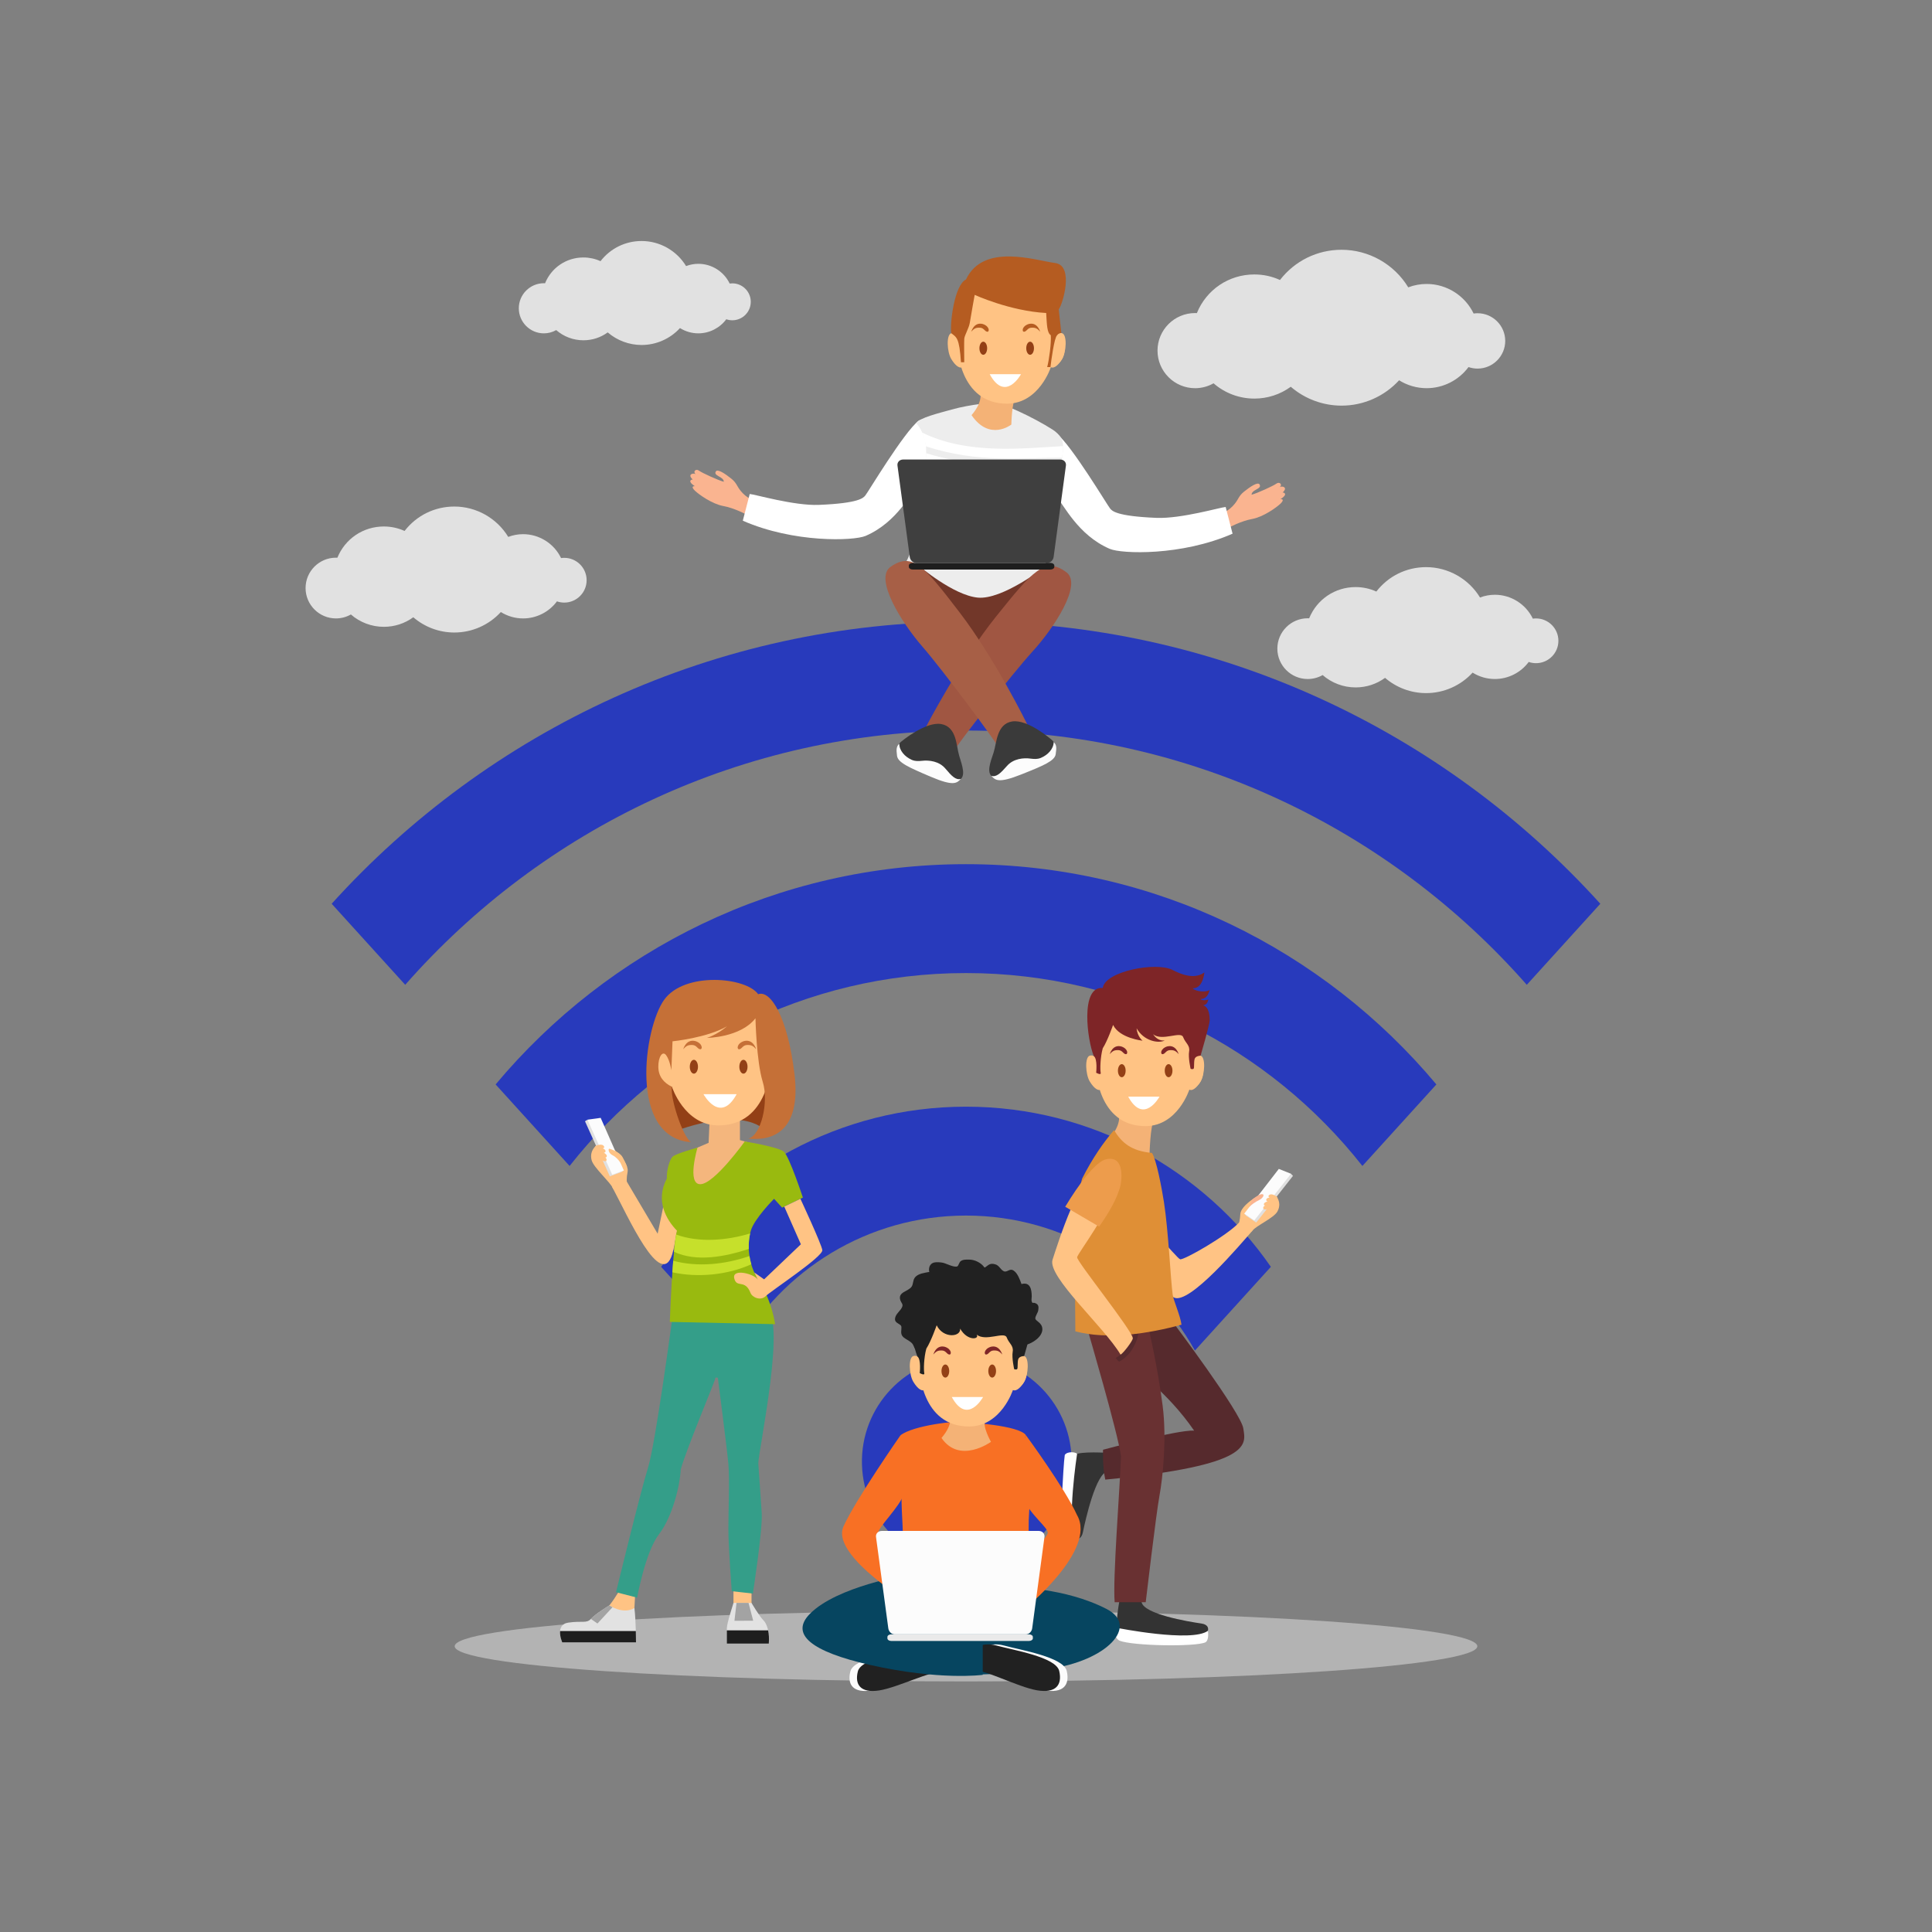 <?xml version="1.0" encoding="utf-8"?>
<!-- Generator: Adobe Illustrator 27.5.0, SVG Export Plug-In . SVG Version: 6.00 Build 0)  -->
<svg version="1.1" xmlns="http://www.w3.org/2000/svg" xmlns:xlink="http://www.w3.org/1999/xlink" x="0px" y="0px"
	 viewBox="0 0 500 500" style="enable-background:new 0 0 500 500;" xml:space="preserve">

<rect x="0" y="0" width="500" height="500" fill="#808080" stroke="none"/>

<g id="OBJECTS">
	<g>
		<path style="opacity:0.6;fill:#D6D6D6;" d="M382.333,426.044c0,5.029-59.248,9.107-132.333,9.107
			c-73.086,0-132.333-4.078-132.333-9.107c0-5.031,59.248-9.109,132.333-9.109C323.085,416.935,382.333,421.013,382.333,426.044z"/>
		<g>
			
				<ellipse transform="matrix(1 -0.028 0.028 1 -10.387 7.075)" style="fill:#283ABC;" cx="250" cy="378.194" rx="27.127" ry="27.127"/>
			<g>
				<path style="fill:#283ABC;" d="M249.999,160.884c-65.047,0-123.612,28.206-164.164,73.007l19.034,20.975
					c35.448-40.309,87.358-65.803,145.13-65.803s109.682,25.496,145.131,65.804l19.033-20.976
					C373.611,189.089,315.047,160.884,249.999,160.884z"/>
				<path style="fill:#283ABC;" d="M249.999,223.646c-48.845,0-92.597,22.188-121.733,57.004l19.146,21.1
					c23.92-30.378,61.011-49.924,102.588-49.924c41.577,0,78.669,19.545,102.588,49.924l19.145-21.098
					C342.596,245.835,298.844,223.646,249.999,223.646z"/>
				<path style="fill:#283ABC;" d="M249.999,286.408c-32.673,0-61.569,16.428-78.899,41.447l19.659,21.665
					c11.576-20.814,33.782-34.933,59.24-34.933c25.458,0,47.665,14.119,59.241,34.934l19.658-21.665
					C311.568,302.836,282.672,286.408,249.999,286.408z"/>
			</g>
		</g>
		<g style="opacity:0.8;">
			<path style="fill:#F9F9F9;" d="M347.204,104.978c-4.832,0-9.492-1.732-13.151-4.884c-2.754,2.002-6.01,3.06-9.432,3.06
				c-3.887,0-7.625-1.402-10.552-3.953c-1.462,0.829-3.109,1.266-4.779,1.266c-5.363,0-9.727-4.363-9.727-9.726
				c0-5.362,4.363-9.724,9.727-9.724c0.152,0,0.304,0.008,0.454,0.018c2.477-6.087,8.29-10.006,14.877-10.006
				c2.314,0,4.546,0.482,6.638,1.433c3.854-4.973,9.65-7.82,15.945-7.82c7.022,0,13.605,3.718,17.25,9.722
				c1.534-0.581,3.136-0.876,4.763-0.876c5.17,0,9.912,2.997,12.152,7.655c0.352-0.053,0.687-0.078,1.016-0.078
				c3.952,0,7.166,3.215,7.166,7.165c0,3.951-3.214,7.165-7.166,7.165c-0.792,0-1.576-0.133-2.336-0.396
				c-2.543,3.427-6.573,5.466-10.832,5.466c-2.527,0-4.987-0.707-7.133-2.047C358.266,102.591,352.858,104.978,347.204,104.978z"/>
		</g>
		<g style="opacity:0.8;">
			<path style="fill:#F9F9F9;" d="M117.591,163.695c-3.906,0-7.672-1.4-10.63-3.948c-2.226,1.619-4.858,2.473-7.624,2.473
				c-3.142,0-6.163-1.133-8.529-3.195c-1.182,0.67-2.514,1.023-3.863,1.023c-4.335,0-7.862-3.526-7.862-7.861
				c0-4.334,3.527-7.86,7.862-7.86c0.123,0,0.246,0.007,0.367,0.015c2.002-4.92,6.701-8.088,12.025-8.088
				c1.871,0,3.674,0.39,5.365,1.159c3.115-4.02,7.8-6.321,12.888-6.321c5.676,0,10.997,3.005,13.943,7.858
				c1.24-0.469,2.534-0.707,3.85-0.707c4.179,0,8.012,2.422,9.822,6.188c0.284-0.043,0.555-0.063,0.821-0.063
				c3.194,0,5.792,2.599,5.792,5.792c0,3.194-2.598,5.792-5.792,5.792c-0.641,0-1.274-0.107-1.888-0.32
				c-2.056,2.77-5.314,4.418-8.755,4.418c-2.043,0-4.031-0.571-5.766-1.655C126.532,161.766,122.161,163.695,117.591,163.695z"/>
		</g>
		<g style="opacity:0.8;">
			<path style="fill:#F9F9F9;" d="M369.083,179.377c-3.905,0-7.673-1.4-10.63-3.948c-2.227,1.619-4.857,2.473-7.623,2.473
				c-3.143,0-6.164-1.133-8.529-3.195c-1.182,0.67-2.514,1.023-3.863,1.023c-4.335,0-7.861-3.526-7.861-7.861
				c0-4.334,3.526-7.86,7.861-7.86c0.123,0,0.246,0.007,0.367,0.015c2.002-4.92,6.701-8.088,12.025-8.088
				c1.87,0,3.674,0.39,5.365,1.159c3.115-4.02,7.8-6.321,12.888-6.321c5.677,0,10.997,3.005,13.943,7.858
				c1.239-0.469,2.534-0.708,3.85-0.708c4.179,0,8.012,2.422,9.822,6.188c0.284-0.042,0.556-0.063,0.821-0.063
				c3.194,0,5.792,2.599,5.792,5.792c0,3.194-2.598,5.791-5.792,5.791c-0.641,0-1.274-0.107-1.889-0.32
				c-2.055,2.771-5.313,4.418-8.755,4.418c-2.043,0-4.031-0.571-5.766-1.655C378.023,177.447,373.653,179.377,369.083,179.377z"/>
		</g>
		<g style="opacity:0.8;">
			<path style="fill:#F9F9F9;" d="M166.05,89.282c-3.223,0-6.333-1.156-8.773-3.258c-1.838,1.336-4.009,2.041-6.292,2.041
				c-2.594,0-5.087-0.935-7.04-2.637c-0.976,0.553-2.075,0.844-3.189,0.844c-3.578,0-6.488-2.911-6.488-6.488
				c0-3.577,2.91-6.487,6.488-6.487c0.102,0,0.203,0.006,0.303,0.012c1.652-4.061,5.531-6.676,9.925-6.676
				c1.543,0,3.032,0.322,4.428,0.957c2.571-3.318,6.438-5.217,10.637-5.217c4.686,0,9.076,2.48,11.508,6.486
				c1.023-0.387,2.092-0.584,3.177-0.584c3.449,0,6.612,1.999,8.107,5.107c0.234-0.035,0.458-0.052,0.678-0.052
				c2.636,0,4.78,2.145,4.78,4.78c0,2.636-2.144,4.78-4.78,4.78c-0.529,0-1.052-0.088-1.559-0.264
				c-1.696,2.287-4.385,3.646-7.226,3.646c-1.686,0-3.327-0.472-4.758-1.366C173.429,87.689,169.822,89.282,166.05,89.282z"/>
		</g>
		<g>
			<path style="fill:#FFC384;" d="M162.093,305.592l8.105,13.696l1.994-9.585l4.589,0.685c0,0-2.286,12.539-2.784,14.159
				c-2.948,9.572-11.429-9.66-15.605-17.432L162.093,305.592z"/>
			<g>
				<path style="fill:#FFC384;" d="M160.544,411.238c0,0-2.937,5.051-4.346,5.697c1.351,1.88,7.87,1.469,7.87,1.469l0.293-5.521
					L160.544,411.238z"/>
				<polygon style="fill:#FFC384;" points="194.493,411.238 194.493,415.82 189.823,415.82 189.823,410.827 				"/>
				<path style="fill:#349E89;" d="M174.075,340.522c0,0-4.427,33.126-6.365,39.294c-1.939,6.167-8.282,32.245-8.282,32.245
					l5.462,1.41c0,0,2.114-11.806,5.639-16.388c3.524-4.581,5.462-12.686,5.638-16.739c1.233-4.758,8.92-22.995,8.92-23.523
					c0-0.528,0.69-0.227,0.69-0.227s2.372,18.287,2.724,22.252c0.353,3.965,0,11.982,0,16.828s0.881,16.122,0.881,16.122
					l5.462,0.617c0,0,2.555-16.476,2.29-20.792c-0.264-4.317-0.705-10.132-0.881-12.775c-0.176-2.643,8.039-40.439,1.343-40.087
					C192.429,335.47,174.075,340.522,174.075,340.522z"/>
				<path style="fill:#F4B67D;" d="M191.497,288.98v6.079l2.819,0.793c0,0-0.793,12.247-8.634,12.335
					c-7.841,0.088-11.101-1.058-10.396-3.524c0.705-2.467,2.555-6.52,2.555-6.52l5.55-2.379l0.264-6.079L191.497,288.98z"/>
				<path style="fill:#99BA0F;" d="M192.741,295.409c0,0,8.712,1.413,10.122,2.646c1.41,1.233,4.926,11.883,4.926,11.883
					l-5.376,2.597l-2.084-2.286c0,0-5.132,5.163-6.013,8.246c-0.881,3.084-1.058,8.224,2.232,13.274
					c3.289,5.051,4.046,10.925,4.046,10.925l-27.242-0.588c0,0,0.69-19.265,1.841-23.611c-2.726-2.819-5.663-7.753-2.608-13.509
					c-0.117-1.997,0.676-4.86,1.513-5.653s6.416-2.334,6.416-2.334s-2.848,9.559,0.765,9.471
					C184.889,306.381,192.741,295.409,192.741,295.409z"/>
				<path style="fill:#C6E02B;" d="M193.783,323.229c-6.177,2.014-13.492,3.452-19.358,0.736c0.167-1.778,0.353-3.339,0.554-4.466
					c5.903,2.147,13.032,1.558,19.155-0.282C193.875,320.364,193.724,321.73,193.783,323.229z"/>
				<path style="fill:#C6E02B;" d="M174.008,329.274c0.067-1.012,0.14-2.018,0.217-2.99c6.34,1.714,13.462,0.946,19.736-1.219
					c0.106,0.691,0.266,1.403,0.476,2.126C188.423,329.913,180.792,330.746,174.008,329.274z"/>
				<path style="fill:#FFC384;" d="M207.145,310.249c0,0,5.408,11.594,5.672,13.269c0.265,1.674-13.313,10.586-14.63,11.9
					c-1.316,1.314-3.496,0.374-3.96-0.822c-1.425-3.67-3.59-1.123-4.207-3.766c-0.617-2.644,5.164-1.194,6.096,0.341
					c-0.148-0.272-0.906-1.856-0.906-1.856l2.541,1.779l9.515-9.074l-4.3-9.752L207.145,310.249z"/>
				<path style="fill:#E2E2E2;" d="M157.706,415.485c0,0,3.544,2.434,6.481,0.671c0.409,3.459,0.409,8.885,0.409,8.885h-19.089
					c0,0-2.056-4.581,1.586-5.11c3.642-0.528,4.699,0.294,5.873-0.998C154.141,417.641,157.706,415.485,157.706,415.485z"/>
				<path style="fill:#A3A3A3;" d="M152.917,418.982c0.016-0.018,0.033-0.031,0.049-0.05c1.175-1.292,4.74-3.447,4.74-3.447
					s0.308,0.21,0.814,0.462l-3.898,4.217L152.917,418.982z"/>
				<path style="fill:#1E1E1E;" d="M164.552,422.104c0.015,1.7,0.044,2.936,0.044,2.936h-19.089c0,0-0.689-1.539-0.561-2.936
					H164.552z"/>
				<path style="fill:#E2E2E2;" d="M198.964,425.364h-10.859c0,0,0-2.644,0-3.965c0-1.321,1.718-6.511,1.718-6.559
					c0.969-0.049,4.67,0,4.67,0s2.114,3.564,3.039,4.444C198.457,420.166,199.208,422.28,198.964,425.364z"/>
				<path style="fill:#A3A3A3;" d="M190.078,419.46l0.532-4.638c0.925-0.009,2.271,0.001,3.111,0.01l1.202,4.602L190.078,419.46z"/>
				<path style="fill:#1E1E1E;" d="M198.788,421.929c0.2,0.949,0.282,2.102,0.176,3.436h-10.859c0,0,0-2.044,0-3.436H198.788z"/>
			</g>
			<g>
				<g>
					<path style="fill:#934016;" d="M198.186,292.75c0,0-4.729-6.765-23.523,0c-3.524-5.022-2.555-14.537-2.555-14.537l31.365-3.083
						L198.186,292.75z"/>
					<path style="fill:#FFC384;" d="M199.508,275.395c0,0-0.352,15.977-13.744,15.858c-8.693-0.118-11.865-9.985-11.865-9.985
						s-3.406-0.47-3.759-4.581c-0.353-4.111,1.292-5.403,2.349-3.994c-0.353-3.406,0.94-6.461,0.94-6.461s18.912-5.051,21.379-5.286
						C197.276,260.71,199.508,275.395,199.508,275.395z"/>
					<path style="fill:#FFFFFF;" d="M190.641,283.179h-8.576C182.065,283.179,186.354,291.05,190.641,283.179z"/>
					<path style="fill:#C57037;" d="M195.514,263.529c0,0,0.235,11.16,1.88,16.446c1.644,5.286-0.47,13.979-3.76,14.684
						c6.344,0.705,13.744-1.879,11.982-16.681c-1.762-14.801-6.226-21.85-9.397-20.675c-3.172-4.464-19.03-5.874-24.316,1.409
						c-5.287,7.284-9.281,35.712,6.93,36.887c-2.231-1.527-5.462-11.63-4.934-14.332c-2.162-1.082-3.487-2.651-3.524-5.169
						c-0.037-2.518,1.086-4.347,2.056-2.966c0.969,1.38,1.322,3.847,1.322,3.847l0.294-7.488c0,0,8.898-0.881,14.096-3.877
						c-2.731,2.291-5.198,2.996-5.198,2.996S191.641,268.529,195.514,263.529z"/>
					<path style="fill:#934016;" d="M191.344,276.07c0,0.988,0.473,1.791,1.057,1.791s1.057-0.803,1.057-1.791
						c0-0.99-0.473-1.792-1.057-1.792S191.344,275.08,191.344,276.07z"/>
					<path style="fill:#934016;" d="M178.519,276.07c0,0.988,0.474,1.791,1.058,1.791c0.583,0,1.057-0.803,1.057-1.791
						c0-0.99-0.474-1.792-1.057-1.792C178.992,274.278,178.519,275.08,178.519,276.07z"/>
					<path style="fill:#C57037;" d="M195.69,271.547c0,0-0.705-2.732-3.142-2.114c-1.938,0.616-1.909,2.232-1.204,2.114
						c0.704-0.117,0.881-1.054,1.953-1.1C194.368,270.401,194.897,270.606,195.69,271.547z"/>
					<path style="fill:#C57037;" d="M176.823,271.547c0,0,0.705-2.732,3.142-2.114c1.939,0.616,1.909,2.232,1.204,2.114
						c-0.704-0.117-0.881-1.054-1.953-1.1C178.145,270.401,177.616,270.606,176.823,271.547z"/>
				</g>
			</g>
			<g>
				<path style="fill:#FFC384;" d="M162.224,305.915c0,0-0.135-0.998,0.194-2.6c0.329-1.601-1.566-3.944-2.463-4.884
					c-0.898-0.94-4.48-3.154-4.631-2.852c-0.151,0.304-3.03,1.688-2.2,4.717c0.512,1.866,4.801,5.646,5.439,7.138
					C159.336,309.244,162.224,305.915,162.224,305.915z"/>
				<g>
					<polygon style="fill:#E0E0E0;" points="151.397,290.188 152.024,289.774 161.446,302.913 160.817,303.325 157.824,304.435 
											"/>
					<polygon style="fill:#FCFCFC;" points="152.024,289.774 155.455,289.304 161.446,302.913 158.452,304.021 					"/>
				</g>
				<path style="fill:#FFC384;" d="M154.243,296.5c0,0,1.407-0.582,1.943,0.004c0.538,0.586-0.199,0.681-0.199,0.681
					s0.915,0.338,0.699,0.911c-0.123,0.219-0.407,0.212-0.407,0.212s0.684,0.399,0.754,0.77c0.069,0.373-0.167,0.492-0.398,0.45
					c0.485,0.377,0.459,1.003-0.056,1.006c-0.512,0.004-1.302-0.518-1.865-1.292C154.15,298.467,153.546,296.963,154.243,296.5z"/>
			</g>
			<path style="fill:#FFC384;" d="M162.29,301.98c0,0-0.384-1.139-1.177-2.526c-0.793-1.388-3.101-2.073-3.431-2.177
				c-0.374,0.096-0.154,1.196,0.815,1.681c0.969,0.485,1.564,1.234,2.115,1.982C161.162,301.69,162.29,301.98,162.29,301.98z"/>
		</g>
		<g>
			<g>
				<g>
					<path style="fill:#F4B276;" d="M289.439,288.206c0,0,1.11,2.419-2.165,6.202c4.412,3.621,10.223,4.413,10.223,4.413
						s0.184-7.66,1.184-8.949C295.06,289.205,289.439,288.206,289.439,288.206z"/>
					<g>
						<g>
							<g>
								<g>
									<path style="fill:#FFC384;" d="M283.599,276.453c0,0,0.333,15.097,12.986,14.985c8.216-0.112,11.213-9.436,11.213-9.436
										s3.219-0.443,3.551-4.329c0.334-3.885-1.219-5.105-2.219-3.773c0.334-3.22-0.889-6.106-0.889-6.106
										s-17.871-4.771-20.202-4.995C285.708,262.578,283.599,276.453,283.599,276.453z"/>
									<path style="fill:#FFFFFF;" d="M291.977,283.809h8.104C300.081,283.809,296.028,291.246,291.977,283.809z"/>
									<path style="fill:#934016;" d="M291.314,277.091c0,0.935-0.447,1.693-0.999,1.693c-0.552,0-0.999-0.759-0.999-1.693
										c0-0.935,0.447-1.692,0.999-1.692C290.866,275.398,291.314,276.155,291.314,277.091z"/>
									<path style="fill:#934016;" d="M303.433,277.091c0,0.935-0.447,1.693-1,1.693c-0.551,0-0.999-0.759-0.999-1.693
										c0-0.935,0.448-1.692,0.999-1.692C302.985,275.398,303.433,276.155,303.433,277.091z"/>
									<path style="fill:#7E2527;" d="M287.206,272.817c0,0,0.667-2.582,2.969-1.999c1.832,0.583,1.805,2.109,1.139,1.999
										c-0.666-0.111-0.833-0.996-1.846-1.04C288.455,271.734,287.956,271.929,287.206,272.817z"/>
									<path style="fill:#7E2527;" d="M305.034,272.817c0,0-0.666-2.582-2.969-1.999c-1.832,0.583-1.803,2.109-1.137,1.999
										c0.664-0.111,0.833-0.996,1.844-1.04C303.786,271.734,304.285,271.929,305.034,272.817z"/>
								</g>
							</g>
							<path style="fill:#FFC384;" d="M308.755,274.369c0,0,0.623-1.54,1.956-1.165c1.333,0.374,1.124,4.836,0,6.684
								c-1.124,1.849-2.331,2.682-3.164,1.933C306.716,281.07,308.755,274.369,308.755,274.369z"/>
							<path style="fill:#FFC384;" d="M283.989,274.369c0,0-0.625-1.54-1.957-1.165c-1.332,0.374-1.123,4.836,0,6.684
								c1.125,1.849,2.331,2.682,3.164,1.933C286.028,281.07,283.989,274.369,283.989,274.369z"/>
						</g>
						<path style="fill:#7E2527;" d="M288.066,265.253c0,0-1.446,4.144-2.671,6.035c-0.659,2.373-0.71,5.554-0.536,6.331
							c0.175,0.776-1.173,0-1.173,0s0.405-3.534-0.604-4.308c-1.676-3.938-3.604-18.132,2.314-17.633
							c0.59-4.329,13.838-6.827,18.037-4.662c4.198,2.164,6.52,1.831,8.272,0.666c-0.41,2.831-1.41,4.052-3.019,4.107
							c0.831,0.888,3.607,1.055,4.384,0.389c-0.443,1.554-1.055,2.33-2.386,2.387c0.443,0.499,1.831,0.222,2.054,0.11
							c-0.277,0.999-0.574,1.333-1.342,1.499c1.564,0.5,1.674,2.898,1.674,3.92c0,1.02-2.358,9.109-2.358,9.109
							s-1.353,0.02-1.56,0.915c-0.209,0.895-0.043,2.164-0.23,2.436c-0.186,0.27-0.791,0.065-0.791,0.065s-0.666-2.904-0.389-4.513
							c0.277-1.609-0.942-2.109-1.553-3.718c-0.611-1.61-5.44,1.165-7.771-0.722c0.833,1.22,1.87,1.72,3.016,1.609
							c-1.628,0.832-5.403,0.166-7.29-3.164c0.223,2.22,1.555,3.219,1.555,3.219S289.759,268.721,288.066,265.253z"/>
					</g>
				</g>
				<g>
					<path style="fill:#FFC384;" d="M320.559,316.765c0,0,0.366-0.919,0.431-2.528c0.065-1.605,2.429-3.395,3.509-4.079
						c1.08-0.684,5.025-1.948,5.099-1.624c0.072,0.326,2.492,2.33,0.98,5.024c-0.93,1.66-5.475,3.654-6.434,4.928
						C323.167,319.779,320.559,316.765,320.559,316.765z"/>
					<g>
						<path style="fill:#FFC384;" d="M320.677,316.395c-3.16,3.419-14.348,9.801-15.259,9.504
							c-0.997-0.325-8.763-10.685-15.665-13.561c0,0-7.27-2.87-7.163,2.431c0.107,5.302,17.13,18.825,21.196,21.011
							c3.944,2.119,17.41-13.963,20.357-17.294L320.677,316.395z"/>
						<path style="fill:#333333;" d="M289.728,414.186c0,0-1.392,7.238-0.31,8.686c1.081,1.445,16.973,1.205,19.711,1.498
							c2.735,0.299,5.392-3.685,1.797-4.204c-3.6-0.519-14.832-2.436-15.48-5.507C294.799,411.587,289.728,414.186,289.728,414.186z
							"/>
						<path style="fill:#333333;" d="M286.759,376.006c0,0-7.1-0.49-8.597,0.49c-1.496,0.979-1.51,15.382-1.97,18.067
							c-0.458,2.685,3.316,5.558,4.049,2.033c0.732-3.524,3.398-15.387,6.473-15.841
							C289.788,380.303,286.759,376.006,286.759,376.006z"/>
						<path style="fill:#562A2D;" d="M303.501,342.112c0,0,17.684,23.518,18.268,27.565c0.586,4.046,2.953,9.533-35.727,13.243
							c-0.77-3.576-0.573-7.729-0.573-7.729s19.142-5.162,23.56-4.957c-6.846-9.987-15.669-16.098-17.167-17.48
							c-1.497-1.382,3.362-9.115,3.362-9.115L303.501,342.112z"/>
						<path style="fill:#693132;" d="M281.489,344.193c0,0,7.763,26.405,8.635,32.693c-0.351,9.085-2.174,31.827-1.648,37.773
							c3.842,0,8.033,0,8.033,0s2.68-22.823,3.556-27.54c0.873-4.716,1.91-14.857,0.83-23.289
							c-1.325-10.342-3.755-20.636-3.755-20.636L281.489,344.193z"/>
						<path style="fill:#562A2D;" d="M294.78,344.209c0,0-0.441,5.629-5.141,8.199c-0.487-0.355-0.886-0.976-0.886-0.976
							s4.099-2.126,4.808-7.09C294.228,343.944,294.78,344.209,294.78,344.209z"/>
						<g>
							<g>
								<path style="fill:#DF8F36;" d="M305.771,342.833c-0.26-2.186-2.077-6.324-2.272-7.714
									c-0.568-4.085-1.102-16.563-2.279-24.076c-0.522-3.328-1.945-11.063-3.108-12.667c-5.384-0.498-7.825-2.663-9.808-5.897
									c-2.728,3.171-5.605,7.294-8.23,12.502c-1.551,5.45-2.387,8.433-2.059,13.326c0.363,5.425,0.146,18.364,0.284,26.247
									C286.841,346.8,297.361,345.12,305.771,342.833z"/>
							</g>
						</g>
						<path style="fill:#FFC384;" d="M289.02,306.185c0,0,0.86-4.854-4.343-3.819c-5.2,1.032-10.838,19.245-12.275,23.629
							c-1.438,4.386,13.389,17.448,17.596,24.578c0.684-0.313,3.24-3.676,3.17-4.25c-0.266-2.182-14.561-19.908-14.414-20.948
							C278.899,324.339,287.397,313.485,289.02,306.185z"/>
						<path style="fill:#ED9C4C;" d="M290.016,306.62c0,0,1.554-7.662-3.649-6.627c-2.806,0.558-7.102,6.379-10.693,12.313
							l8.782,5.143C286.798,314.119,289.237,310.122,290.016,306.62z"/>
					</g>
					<g>
						<polygon style="fill:#E0E0E0;" points="334.622,304.316 334.122,303.773 322.013,314.083 322.516,314.625 325.108,316.395 
													"/>
						<polygon style="fill:#FCFCFC;" points="334.122,303.773 330.958,302.512 322.013,314.083 324.608,315.852 						"/>
					</g>
					<path style="fill:#FAB490;" d="M324.032,310.47c0,0,1.732-1.443,2.566-1.427c0.836,0.017,0.223,1.085-0.734,1.526
						c-0.957,0.443-2.186,1.359-2.436,1.683C323.177,312.576,324.032,310.47,324.032,310.47z"/>
					<path style="fill:#FFC384;" d="M330.407,309.668c0,0-1.205-0.889-1.855-0.456c-0.65,0.432,0.029,0.696,0.029,0.696
						s-0.953,0.106-0.883,0.704c0.066,0.237,0.338,0.3,0.338,0.3s-0.746,0.219-0.9,0.556c-0.156,0.34,0.041,0.51,0.273,0.523
						c-0.553,0.245-0.678,0.85-0.188,0.975c0.488,0.123,1.367-0.186,2.088-0.792C330.032,311.567,330.964,310.275,330.407,309.668z"
						/>
				</g>
			</g>
			<path style="fill:#FFFFFF;" d="M278.746,376.251c0,0-2.792,18.268-0.402,21.92c-1.644,0.371-3.063,0.505-3.55-0.337
				c-0.487-0.842,0.331-18.424,0.768-21.287C276.153,375.587,278.311,375.72,278.746,376.251z"/>
			<path style="fill:#FFFFFF;" d="M289.007,421.277c0,0,19.41,3.89,23.605,0.77c0.25,1.934-0.226,2.78-0.65,2.982
				c-2.541,1.212-18.82,0.945-22.233-0.429C287.911,423.626,289.007,421.277,289.007,421.277z"/>
		</g>
		<g>
			<g>
				<g>
					<g>
						<g>
							<g>
								<path style="fill:#FCFCFC;" d="M242.89,428.226c0,0-2.782-2.825-6.981-1.754c-4.197,1.072-14.977,2.604-15.838,6.094
									c-0.86,3.488,0.757,5.658,5.535,4.915c4.779-0.744,13.607-5.194,15.576-4.542C242.73,431.159,242.89,428.226,242.89,428.226
									z"/>
								<path style="fill:#212121;" d="M244.827,428.226c0,0-2.782-2.825-6.981-1.754c-4.197,1.072-14.977,2.604-15.838,6.094
									c-0.86,3.488,0.757,5.658,5.535,4.915c4.779-0.744,13.607-5.194,15.576-4.542
									C244.668,431.159,244.827,428.226,244.827,428.226z"/>
								<path style="fill:#064560;" d="M262.465,410.827c0,0,13.044-0.01,23.886,5.56c8.626,4.431,0.076,13.494-15.024,15.54
									c-14.374,1.949-27.703,1.526-27.703,1.526v-7.862c0,0,20.529-3.202,27.023-2.191c-4.67,1.086-24.743,2.587-24.743,2.587
									l0.314-16.205L262.465,410.827z"/>
							</g>
							<g>
								<path style="fill:#FCFCFC;" d="M252.542,427.537c0,0,2.932-2.871,7.256-1.684c4.324,1.188,15.451,2.979,16.279,6.605
									c0.83,3.625-0.883,5.843-5.813,4.982c-4.934-0.86-13.987-5.633-16.038-4.994
									C252.658,430.575,252.542,427.537,252.542,427.537z"/>
								<path style="fill:#212121;" d="M250.596,427.537c0,0,2.931-2.871,7.255-1.684c4.324,1.188,15.452,2.979,16.28,6.605
									c0.83,3.625-0.883,5.843-5.813,4.982c-4.934-0.86-13.988-5.633-16.039-4.994
									C250.712,430.575,250.596,427.537,250.596,427.537z"/>
								<path style="fill:#064560;" d="M234.661,407.619c0,0-18.017,2.916-25.053,10.032c-5.263,5.322,0.473,9.813,15.449,13.207
									c18.171,4.115,29.273,2.595,29.273,2.595v-7.862c0,0-20.528-3.202-27.023-2.191c4.672,1.086,24.743,2.587,24.743,2.587
									l-0.313-16.205L234.661,407.619z"/>
							</g>
							<path style="fill:#F87024;" d="M249.867,368.07c0,0,13.945,0.743,15.658,3.381c-1.225,1.684,1.666,13.705,1.037,17.748
								c-0.629,4.043-0.588,15.411,1.591,19.566c-0.109,6.515-15.9,7.612-22.893,4.243c-6.996-3.369-11.574-8.984-11.574-14.376
								c0-5.391-0.67-8.844-0.234-17.379c-0.145-3.872-0.303-8.453-0.412-9.803C236.352,368.89,247.727,367.54,249.867,368.07z"/>
						</g>
					</g>
					<path style="fill:#F87024;" d="M265.525,371.451c0,0,10.087,13.723,13.228,20.685c5.178,9.035-13.582,24.25-13.582,24.25
						l0.354-12.586c0,0,5.344-5.77,5.631-7.044c0.285-1.274-4.842-5.04-5.985-8.57C264.028,384.658,264.193,373.608,265.525,371.451
						z"/>
					<path style="fill:#F87024;" d="M233.039,371.451c0,0-11.631,16.682-14.772,23.643c-3.045,6.959,14.772,18.148,14.772,18.148
						l0.93-7.695c0,0-6.354-7.561-6.639-8.836c-0.286-1.274,5.495-6.635,6.639-10.165
						C235.111,383.019,234.371,373.608,233.039,371.451z"/>
					<g>
						<g>
							<path style="fill:#FCFCFC;" d="M267.13,421.412c-0.116,0.86-0.848,1.561-1.629,1.561c-11.326,0-22.652,0-33.978,0
								c-0.783,0-1.513-0.701-1.629-1.561c-1.059-7.885-2.122-15.764-3.182-23.648c-0.117-0.862,0.549-1.56,1.484-1.56
								c13.543,0,27.087,0,40.629,0c0.935,0,1.601,0.697,1.484,1.56C269.252,405.648,268.189,413.527,267.13,421.412z"/>
						</g>
						<path style="fill:#EAEAEA;" d="M229.659,423.65c0-0.373,0.434-0.677,0.968-0.677h35.708c0.534,0,0.968,0.304,0.968,0.677
							v0.348c0,0.373-0.434,0.677-0.968,0.677h-35.708c-0.534,0-0.968-0.304-0.968-0.677V423.65z"/>
					</g>
				</g>
			</g>
			<g>
				<path style="fill:#F4B276;" d="M245.822,365.94c0,0,1.11,2.418-2.165,6.201c4.702,6.877,12.806,1.01,12.806,1.01
					s-2.399-4.256-1.399-5.545C251.442,366.938,245.822,365.94,245.822,365.94z"/>
				<g>
					<g>
						<g>
							<g>
								<path style="fill:#FFC384;" d="M237.94,354.185c0,0,0.333,15.098,12.986,14.986c8.216-0.113,11.213-9.438,11.213-9.438
									s3.219-0.443,3.551-4.328c0.334-3.885-1.219-5.105-2.219-3.773c0.334-3.22-0.889-6.105-0.889-6.105
									s-17.871-4.772-20.202-4.996C240.05,340.31,237.94,354.185,237.94,354.185z"/>
								<path style="fill:#FFFFFF;" d="M246.318,361.541h8.105C254.423,361.541,250.37,368.978,246.318,361.541z"/>
								<path style="fill:#934016;" d="M245.655,354.824c0,0.934-0.447,1.693-0.999,1.693c-0.552,0-0.999-0.76-0.999-1.693
									c0-0.935,0.447-1.693,0.999-1.693C245.208,353.131,245.655,353.889,245.655,354.824z"/>
								<path style="fill:#934016;" d="M257.774,354.824c0,0.934-0.447,1.693-1,1.693c-0.551,0-0.999-0.76-0.999-1.693
									c0-0.935,0.448-1.693,0.999-1.693C257.327,353.131,257.774,353.889,257.774,354.824z"/>
								<path style="fill:#7E2527;" d="M241.548,350.551c0,0,0.667-2.582,2.969-2c1.832,0.584,1.805,2.109,1.139,2
									c-0.666-0.111-0.833-0.996-1.846-1.041C242.797,349.467,242.298,349.662,241.548,350.551z"/>
								<path style="fill:#7E2527;" d="M259.376,350.551c0,0-0.666-2.582-2.969-2c-1.832,0.584-1.803,2.109-1.137,2
									c0.664-0.111,0.833-0.996,1.844-1.041C258.128,349.467,258.627,349.662,259.376,350.551z"/>
							</g>
						</g>
						<path style="fill:#FFC384;" d="M263.097,352.102c0,0,0.623-1.539,1.956-1.164c1.333,0.373,1.124,4.836,0,6.684
							c-1.124,1.848-2.331,2.682-3.164,1.932C261.058,358.803,263.097,352.102,263.097,352.102z"/>
						<path style="fill:#FFC384;" d="M238.331,352.102c0,0-0.625-1.539-1.957-1.164c-1.332,0.373-1.123,4.836,0,6.684
							c1.125,1.848,2.331,2.682,3.164,1.932C240.37,358.803,238.331,352.102,238.331,352.102z"/>
					</g>
					<path style="fill:#212121;" d="M242.408,342.985c0,0-1.446,4.143-2.671,6.036c-0.659,2.373-0.71,5.553-0.536,6.33
						c0.175,0.777-1.173,0-1.173,0s0.405-3.533-0.604-4.307c-1.676-3.938-3.604-18.133,2.313-17.633
						c0.59-4.33,13.838-6.827,18.037-4.662c4.198,2.164,6.861,4.717,5.253,4.772c0.831,0.888,3.329,2.72,1.998,2.775
						c0.443,0.499,1.479,1.443,0.712,1.61c1.564,0.499,1.674,2.897,1.674,3.919c0,1.021-2.358,9.11-2.358,9.11
						s-1.353,0.02-1.56,0.914c-0.209,0.896-0.043,2.164-0.23,2.436c-0.186,0.27-0.791,0.066-0.791,0.066s-0.666-2.904-0.389-4.514
						c0.277-1.609-0.942-2.109-1.553-3.718c-0.611-1.61-5.44,1.165-7.771-0.722c0.833,1.22-2.388,1.775-4.274-1.555
						C248.708,346.066,244.101,346.453,242.408,342.985z"/>
					<path style="fill:#212121;" d="M267.939,341.172c0.021-0.623,0.648-1.395,0.754-2.036c0.15-0.912,0.128-1.574-0.829-1.906
						c-0.647-0.225-0.582,0.249-0.855-0.413c-0.125-0.302-0.001-0.941-0.001-1.272c0-1.781-0.353-3.852-2.647-3.232
						c-0.413-1.117-0.991-2.836-2.069-3.506c-1.072-0.665-1.651,0.636-2.56,0.165c-0.852-0.441-1.123-1.463-2.145-1.761
						c-1.434-0.418-1.74,0.188-2.768,0.879c-0.826-1.265-2.539-2.108-3.991-2.105c-0.792,0.001-1.58-0.069-2.223,0.421
						c-0.374,0.284-0.538,1.157-0.836,1.316c-0.762,0.407-2.894-0.733-3.712-0.913c-0.624-0.136-1.73-0.231-2.364-0.058
						c-1.158,0.318-1.43,1.522-1.19,2.472c-0.028-0.11-1.844,0.319-2.026,0.373c-0.702,0.206-1.373,0.524-1.79,1.153
						c-0.448,0.675-0.327,1.559-0.747,2.215c-0.834,1.301-3.691,1.357-2.925,3.57c0.23,0.663,0.764,0.965,0.466,1.694
						c-0.398,0.977-1.443,1.583-1.768,2.643c-0.292,0.954,0.142,1.321,0.894,1.764c0.66,0.387,0.735,0.584,0.663,1.359
						c-0.087,0.934-0.114,1.58,0.682,2.199c0.717,0.559,1.646,0.876,2.209,1.62c0.346,0.457,0.523,1.589,1.249,1.578
						c0.287-0.82,0.722-1.563,0.972-2.422c0.392-1.35,0.635-2.804,1.292-4.051c0.624-1.185,1.315-2.21,2.258-3.165
						c0.715-0.725,1.188-0.686,2.216-0.686c1.753,0,3.664-0.211,5.389,0.145c1.508,0.312,2.919,0.903,4.318,1.541
						c1.111,0.507,2.213,0.999,3.325,1.507c0.492,0.225,0.964,0.559,1.496,0.641l6.875,5.125c1.5-0.333,4.198-1.963,4.208-4
						C269.768,342.233,267.914,341.921,267.939,341.172z"/>
				</g>
			</g>
		</g>
		<g>
			<g>
				<g>
					<g>
						<g>
							<path style="fill:#FAB490;" d="M195.351,129.448c0,0-1.494-0.128-3.113-1.792c-1.621-1.663-1.366-2.495-2.965-3.775
								c-1.599-1.279-3.583-2.624-4.03-1.855c-0.448,0.767,0.575,1.087,1.311,1.567c0.737,0.48,0.737,0.832,0.769,1.088
								c-1.536-0.416-5.663-2.306-6.431-2.88c-0.767-0.576-1.646,0.209-0.879,0.896c-0.672-0.384-2.19,0.095-0.72,1.408
								c-0.48-0.032-1.408,0.48,0.544,1.728c-0.479-0.065-1.024,0.16,0,1.151c1.024,0.992,4.479,3.455,7.327,3.967
								c2.846,0.512,6.014,2.208,6.014,2.208L195.351,129.448z"/>
							<path style="fill:#FFFFFF;" d="M240.064,120.957c-0.371,2.27-1.63,3.556-2.172,4.143
								c-1.983,2.161-5.632,10.041-13.864,13.585c-3.053,1.313-18.567,1.875-31.79-3.928l1.791-6.911
								c1.165,0.041,11.49,3.079,17.885,2.819c10.493-0.427,11.524-1.829,12.028-2.431c0.681-0.809,9.952-16.339,13.813-19.375
								C241.941,106.905,241.303,113.082,240.064,120.957z"/>
						</g>
						<g>
							<path style="fill:#FAB490;" d="M315.875,132.804c0,0,1.494-0.128,3.114-1.791c1.62-1.664,1.365-2.496,2.964-3.775
								c1.6-1.28,3.584-2.623,4.031-1.855c0.448,0.768-0.576,1.087-1.312,1.567c-0.736,0.48-0.736,0.832-0.768,1.087
								c1.535-0.415,5.662-2.304,6.431-2.878c0.767-0.577,1.646,0.207,0.88,0.896c0.672-0.384,2.19,0.096,0.719,1.407
								c0.48-0.032,1.408,0.48-0.543,1.728c0.478-0.064,1.023,0.16,0,1.152c-1.024,0.992-4.479,3.455-7.327,3.967
								c-2.847,0.512-6.015,2.208-6.015,2.208L315.875,132.804z"/>
							<path style="fill:#FFFFFF;" d="M271.162,124.315c0.371,2.268,1.631,3.554,2.172,4.143c1.984,2.162,5.632,10.04,13.866,13.585
								c3.052,1.314,18.565,1.875,31.789-3.928l-1.791-6.91c-1.166,0.04-11.49,3.079-17.885,2.819
								c-10.494-0.427-11.525-1.827-12.03-2.431c-0.68-0.81-9.951-16.339-13.813-19.375
								C269.285,110.263,269.924,116.44,271.162,124.315z"/>
						</g>
						<g>
							<g>
								<g>
									<path style="fill:#EDEDED;" d="M257.348,104.148c0,0-6.063,0.432-11.087,1.85c-3.285,0.928-8.286,2.104-9.144,3.509
										c0,0,2.371,2.477,2.558,6.401c0.305,6.355-2.404,9.067-2.51,10.493c-0.439,5.839,0.164,12.055-1.621,16.72
										c-1.637,4.277-3.69,5.996-3.69,5.996s11.47,11.037,8.698,14.762c7.189,7.374,22.175-9.046,28.848-10.153
										c0.785-1.169,1.169-1.004,1.309-11.627c0.142-10.624,6.195-25.329,3.889-28.81c-0.49-0.738-1.231-1.494-2.109-2.058
										C267.24,107.86,259.485,104.383,257.348,104.148z"/>
								</g>
								<g>
									<path style="fill:#FFFFFF;" d="M238.681,111.964c0.339,0.732,0.785,2.558,0.967,3.562
										c13.435,4.334,24.14,2.924,35.234,2.924c0.165-1.136,0.246-2.143,0.222-2.996
										C264.742,116.013,250.431,117.749,238.681,111.964z"/>
									<path style="fill:#FFFFFF;" d="M239.68,117.289c-0.017,0.705-0.058,1.376-0.139,1.983
										c12.958,4.751,26.186,3.817,34.751,2.454c0.189-0.914,0.354-1.781,0.488-2.599
										C262.748,121.207,250.268,120.597,239.68,117.289z"/>
								</g>
								<g>
									<path style="fill:#723729;" d="M270.232,146.834c0,0-10.866,8.459-17.206,7.826c-6.339-0.635-15.134-8.165-15.134-8.165
										s5.269,20.652,16.17,21.558C264.966,168.957,270.232,146.834,270.232,146.834z"/>
								</g>
								<g>
									<g>
										<g>
											<path style="fill:#A05642;" d="M239.675,188.063c0,0,8.693-16.766,18.136-28.54
												c9.442-11.773,12.658-15.514,18.156-11.434c4.277,3.144-3.262,14.502-8.724,20.49
												c-5.463,5.985-19.63,24.243-20.012,25.261C246.849,194.854,239.675,188.063,239.675,188.063z"/>
										</g>
										<g>
											<g>
												<path style="fill:#3A3A3A;" d="M233.34,191.842c0,0,6.231-5.183,10.257-4.455c4.028,0.728,3.863,5.615,4.632,8.157
													c0.767,2.541,1.961,5.628-0.195,6.424c-0.522,0.213-4.249-1.732-5.52-2.35c-1.273-0.619-6.554-1.601-8.178-2.831
													C232.714,195.556,231.463,193.235,233.34,191.842z"/>
											</g>
											<g>
												<path style="fill:#FCFCFC;" d="M235.852,196.588c0,0,0.782,0.537,2.697,0.312c1.915-0.228,4.514,0.095,6.132,2.023
													c1.617,1.925,2.648,3.006,3.987,2.668c-1.068,1.124-1.906,1.922-7.714-0.537c-5.806-2.46-8.583-3.723-8.801-5.439
													c-0.219-1.714-0.199-2.378,0.581-3.145C232.734,194.29,234.22,195.854,235.852,196.588z"/>
											</g>
										</g>
									</g>
									<g>
										<g>
											<path style="fill:#A75F46;" d="M265.86,187.477c0,0-8.312-16.959-17.486-28.943
												c-9.174-11.986-12.303-15.797-17.891-11.843c-4.349,3.047,2.93,14.571,8.255,20.681
												c5.327,6.11,19.077,24.683,19.436,25.708C258.533,194.102,265.86,187.477,265.86,187.477z"/>
										</g>
										<g>
											<g>
												<path style="fill:#3A3A3A;" d="M272.105,191.398c0,0-6.112-5.324-10.153-4.687c-4.042,0.637-3.988,5.527-4.811,8.051
													c-0.826,2.523-2.09,5.583,0.046,6.427c0.518,0.226,4.288-1.635,5.573-2.225c1.285-0.59,6.587-1.451,8.238-2.645
													C272.648,195.125,273.951,192.833,272.105,191.398z"/>
											</g>
											<g>
												<path style="fill:#FCFCFC;" d="M269.487,196.085c0,0-0.795,0.521-2.704,0.251c-1.91-0.271-4.515-0.007-6.175,1.883
													c-1.661,1.889-2.716,2.947-4.046,2.577c1.041,1.148,1.861,1.965,7.723-0.362c5.86-2.326,8.667-3.527,8.925-5.237
													c0.255-1.71,0.249-2.374-0.512-3.158C272.656,193.859,271.136,195.387,269.487,196.085z"/>
											</g>
										</g>
									</g>
								</g>
							</g>
						</g>
					</g>
					<g>
						<g>
							<path style="fill:#3F3F3F;" d="M272.681,144.131c-0.116,0.86-0.848,1.561-1.629,1.561c-11.326,0-22.652,0-33.978,0
								c-0.783,0-1.513-0.701-1.629-1.561c-1.06-7.885-2.122-15.764-3.182-23.649c-0.117-0.862,0.549-1.56,1.484-1.56
								c13.543,0,27.087,0,40.629,0c0.935,0,1.6,0.697,1.484,1.56C274.803,128.367,273.739,136.246,272.681,144.131z"/>
						</g>
						<path style="fill:#1E1E1E;" d="M235.21,146.369c0-0.373,0.434-0.677,0.968-0.677h35.708c0.534,0,0.968,0.304,0.968,0.677
							v0.348c0,0.373-0.434,0.677-0.968,0.677h-35.708c-0.534,0-0.968-0.304-0.968-0.677V146.369z"/>
					</g>
				</g>
				<g>
					<path style="fill:#F4B276;" d="M253.598,101.238c0,0,1.11,2.419-2.165,6.202c4.702,6.876,10.305,2.432,10.305,2.432
						s0.102-5.679,1.102-6.968C259.218,102.237,253.598,101.238,253.598,101.238z"/>
					<g>
						<g>
							<g>
								<g>
									<path style="fill:#FFC384;" d="M247.757,89.485c0,0,0.333,15.097,12.986,14.985c8.216-0.112,11.213-9.437,11.213-9.437
										s3.219-0.443,3.551-4.329c0.334-3.885-1.219-5.105-2.219-3.772c0.334-3.22-0.889-6.106-0.889-6.106
										s-17.871-4.772-20.202-4.995C249.866,75.609,247.757,89.485,247.757,89.485z"/>
									<path style="fill:#FFFFFF;" d="M256.135,96.84h8.104C264.239,96.84,260.186,104.278,256.135,96.84z"/>
									<path style="fill:#934016;" d="M255.472,90.123c0,0.935-0.447,1.693-0.999,1.693c-0.552,0-0.999-0.759-0.999-1.693
										c0-0.936,0.447-1.692,0.999-1.692C255.024,88.43,255.472,89.187,255.472,90.123z"/>
									<path style="fill:#934016;" d="M267.591,90.123c0,0.935-0.447,1.693-1,1.693c-0.551,0-0.999-0.759-0.999-1.693
										c0-0.936,0.448-1.692,0.999-1.692C267.144,88.43,267.591,89.187,267.591,90.123z"/>
									<path style="fill:#B55C21;" d="M251.364,85.849c0,0,0.667-2.582,2.969-1.999c1.832,0.583,1.805,2.109,1.139,1.999
										c-0.666-0.111-0.833-0.996-1.846-1.04C252.613,84.766,252.114,84.96,251.364,85.849z"/>
									<path style="fill:#B55C21;" d="M269.192,85.849c0,0-0.666-2.582-2.969-1.999c-1.832,0.583-1.803,2.109-1.137,1.999
										c0.664-0.111,0.833-0.996,1.844-1.04C267.944,84.766,268.443,84.96,269.192,85.849z"/>
								</g>
							</g>
							<path style="fill:#FFC384;" d="M272.913,87.401c0,0,0.623-1.54,1.956-1.165c1.333,0.374,1.124,4.836,0,6.684
								c-1.124,1.849-2.331,2.682-3.164,1.933C270.874,94.102,272.913,87.401,272.913,87.401z"/>
							<path style="fill:#FFC384;" d="M248.147,87.401c0,0-0.625-1.54-1.957-1.165c-1.332,0.374-1.123,4.836,0,6.684
								c1.125,1.849,2.331,2.682,3.164,1.933C250.186,94.102,248.147,87.401,248.147,87.401z"/>
						</g>
					</g>
				</g>
			</g>
			<path style="fill:#B55C21;" d="M271.938,86.754c0.171,1.937-0.436,6.427-0.924,8.25h0.841c0.206-1.681,0.972-7.562,1.703-8.206
				c0.411-0.621,1.118-0.621,1.118-0.621s-0.613-5.548-0.676-6.11c1-1.25,4.063-11.375-0.938-12s-18.59-5.313-23.063,4.271
				c-3.016,1.416-4.203,11.38-3.81,13.898c1.339,1.059,2.083,1.082,2.509,7.518h0.849c-0.015-1.445-0.051-5.34,0.006-6.084
				c0.071-0.917,1.238-2.791,1.446-4.208s1.25-7.146,1.25-7.146s9.125,4.188,18.5,4.688
				C270.938,84.129,270.962,86.107,271.938,86.754z"/>
		</g>
	</g>
</g>


</svg>
